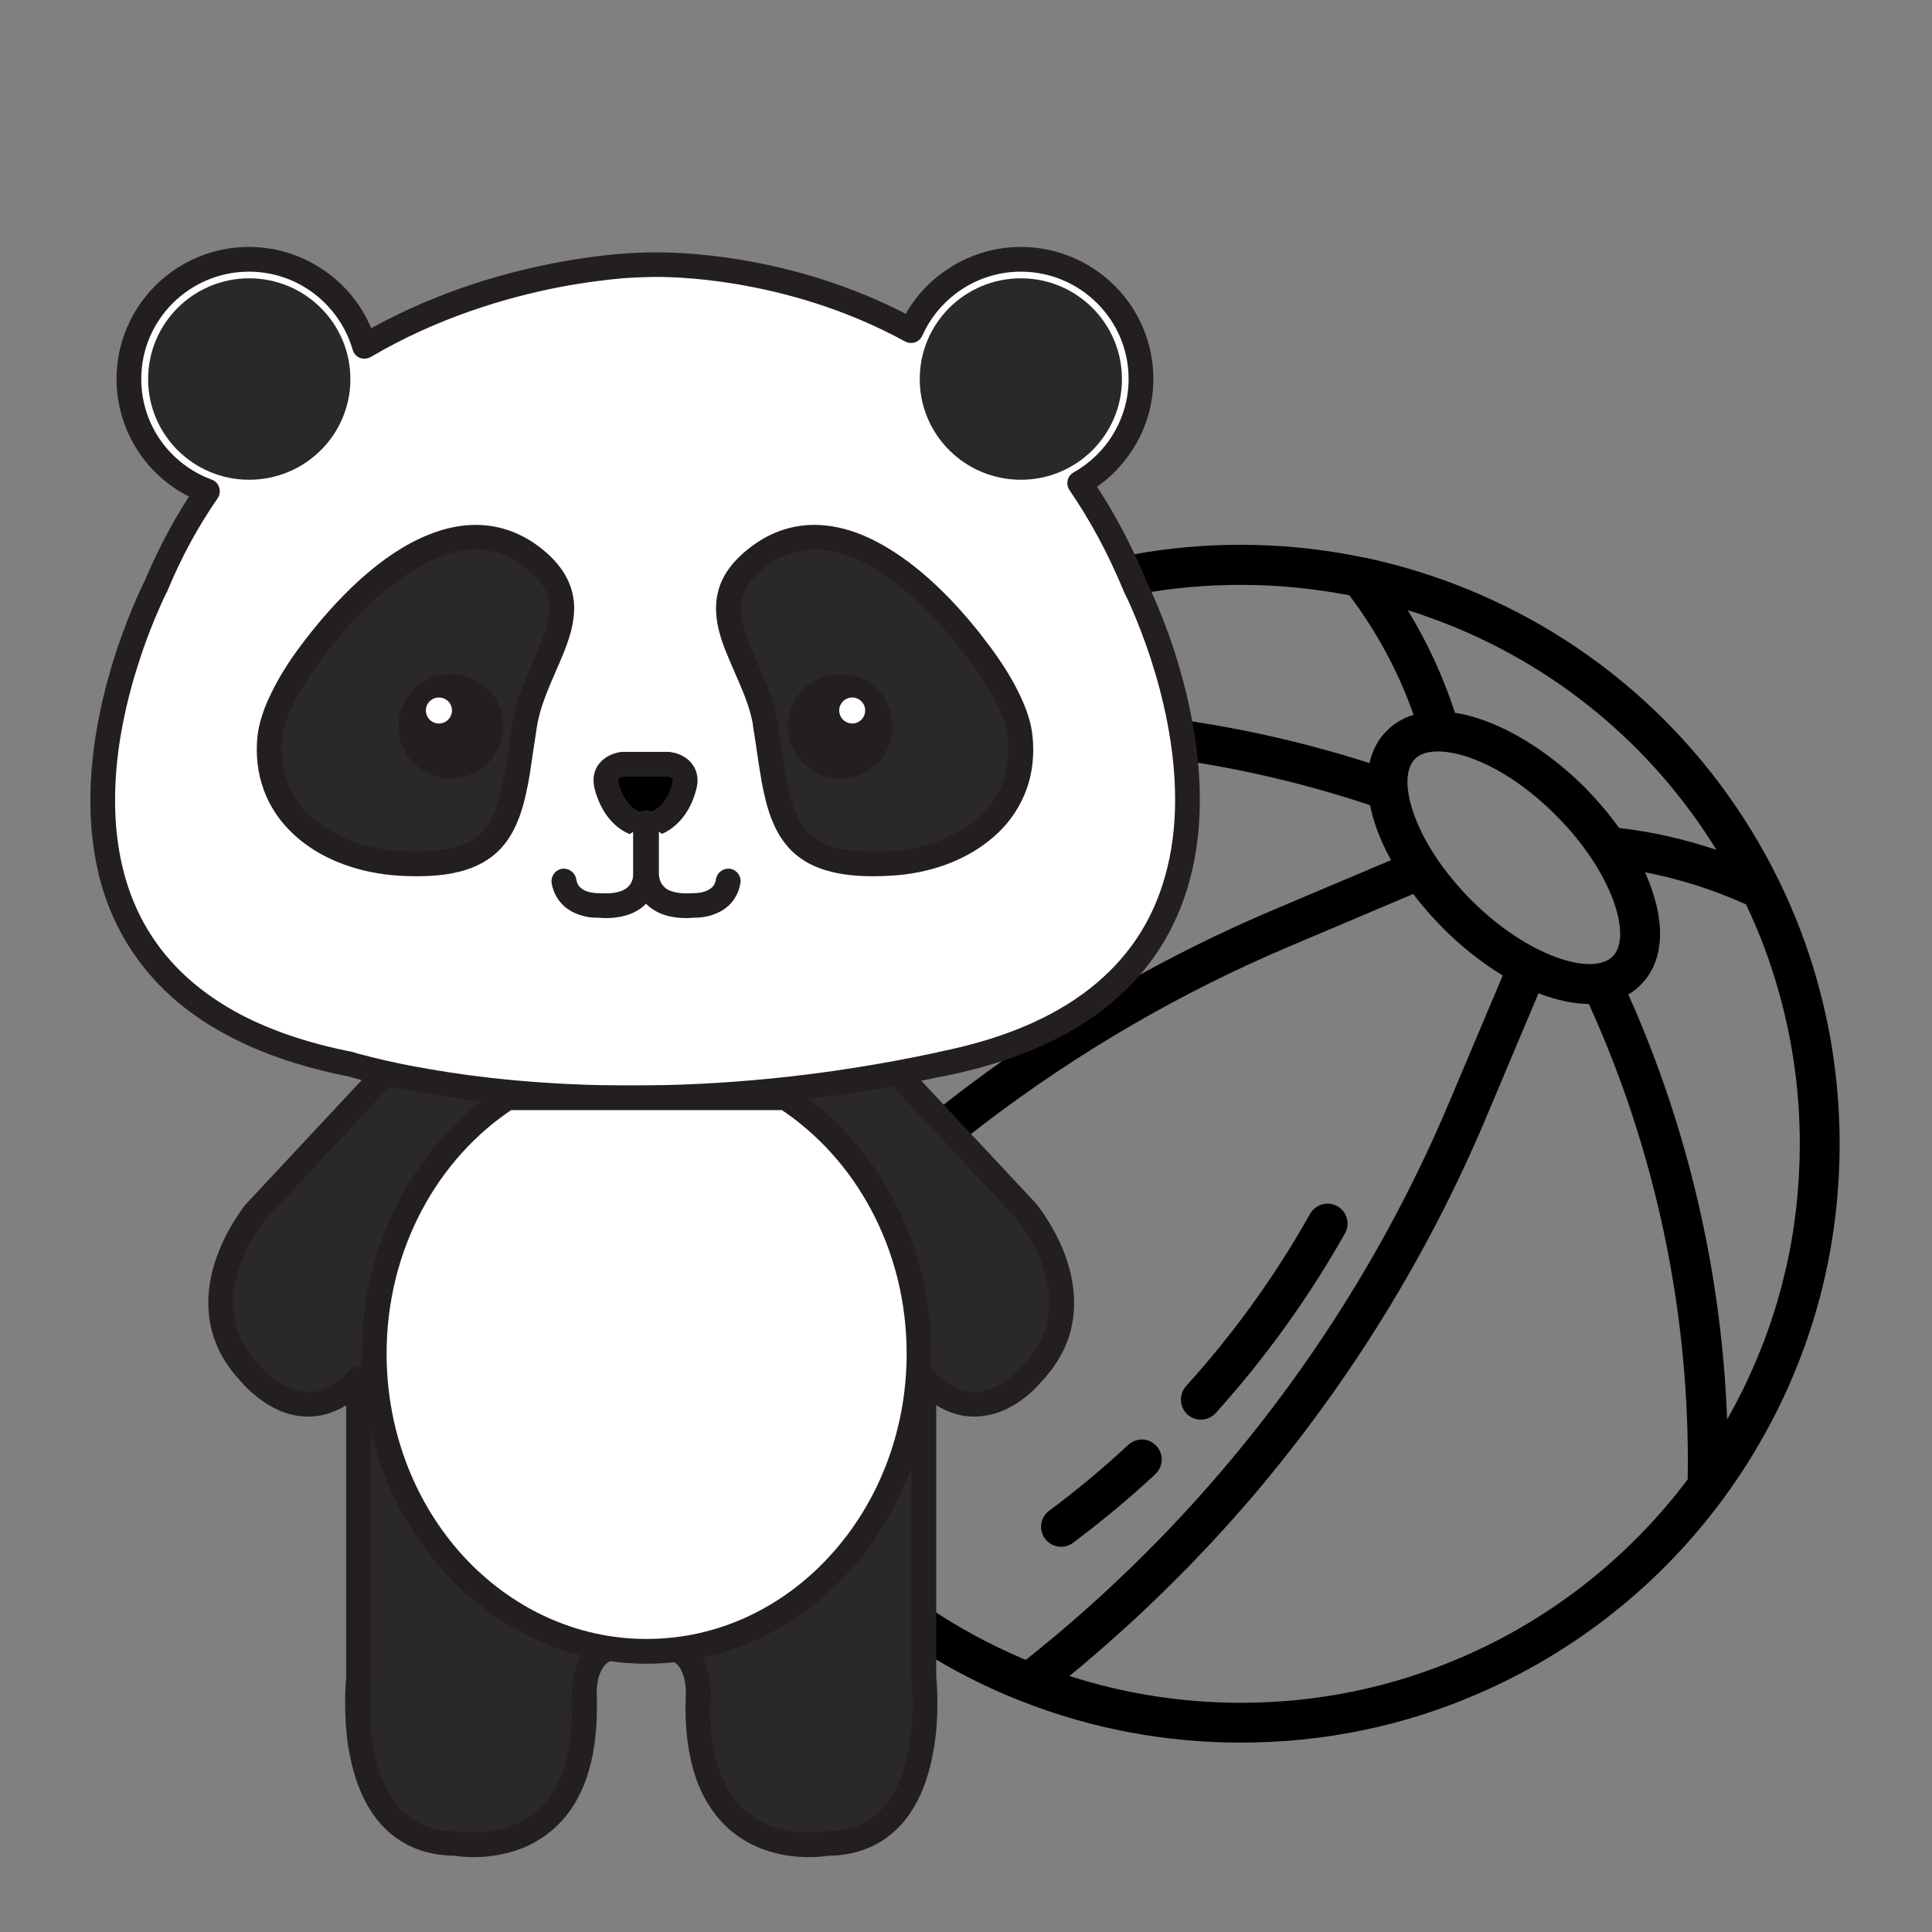<svg xmlns="http://www.w3.org/2000/svg" xmlns:xlink="http://www.w3.org/1999/xlink" width="50" zoomAndPan="magnify" viewBox="0 0 37.5 37.5" height="50" preserveAspectRatio="xMidYMid meet" version="1.0"><rect x="0" y="0" width="37.5" height="37.5" fill="#808080" stroke="none"/><defs><clipPath id="f365fb2a76"><path d="M 12.457 10.574 L 35.707 10.574 L 35.707 33.824 L 12.457 33.824 Z M 12.457 10.574 " clip-rule="nonzero"></path></clipPath><clipPath id="311ca1eb23"><path d="M 4 19 L 21 19 L 21 36.281 L 4 36.281 Z M 4 19 " clip-rule="nonzero"></path></clipPath><clipPath id="ba2a38d17e"><path d="M 1 4.781 L 24 4.781 L 24 22 L 1 22 Z M 1 4.781 " clip-rule="nonzero"></path></clipPath></defs><g clip-path="url(#f365fb2a76)"><path fill="#000000" d="M 35.285 19.09 C 35.098 18.402 34.84 17.73 34.527 17.09 C 33.223 14.422 30.973 12.375 28.199 11.324 C 27.645 11.117 27.07 10.945 26.492 10.824 C 26.488 10.824 26.488 10.824 26.484 10.824 C 25.699 10.66 24.895 10.574 24.082 10.574 C 22.664 10.574 21.281 10.828 19.969 11.324 C 18.336 11.945 16.836 12.945 15.633 14.219 C 14.332 15.594 13.383 17.277 12.879 19.09 C 12.602 20.098 12.457 21.145 12.457 22.199 C 12.457 23.777 12.77 25.309 13.383 26.746 C 13.465 26.945 13.559 27.145 13.656 27.344 C 14.879 29.824 16.953 31.789 19.488 32.883 C 19.605 32.93 19.723 32.98 19.832 33.023 C 21.188 33.555 22.617 33.824 24.082 33.824 C 25.68 33.824 27.227 33.508 28.68 32.879 C 30.578 32.062 32.23 30.75 33.457 29.078 C 33.859 28.531 34.211 27.949 34.512 27.344 C 35.305 25.738 35.707 24.004 35.707 22.199 C 35.707 21.145 35.566 20.098 35.285 19.09 Z M 33.316 16.496 C 32.703 16.289 32.07 16.145 31.426 16.07 C 31.23 15.797 31.004 15.531 30.754 15.277 C 30.125 14.652 29.406 14.184 28.73 13.957 C 28.562 13.898 28.398 13.859 28.242 13.836 C 28.012 13.137 27.707 12.469 27.324 11.844 C 27.527 11.906 27.727 11.977 27.926 12.051 C 30.18 12.902 32.062 14.461 33.316 16.496 Z M 31.301 18.566 C 30.91 18.953 29.656 18.57 28.559 17.473 C 28.016 16.926 27.613 16.316 27.426 15.75 C 27.27 15.289 27.285 14.91 27.465 14.73 C 27.559 14.633 27.715 14.586 27.91 14.586 C 28.078 14.586 28.273 14.621 28.484 14.691 C 29.051 14.879 29.66 15.281 30.203 15.828 C 31.301 16.926 31.688 18.18 31.301 18.566 Z M 20.242 12.051 C 21.469 11.586 22.758 11.352 24.082 11.352 C 24.793 11.352 25.504 11.422 26.191 11.555 C 26.727 12.266 27.145 13.043 27.438 13.875 C 27.234 13.938 27.059 14.039 26.918 14.184 C 26.746 14.352 26.637 14.566 26.582 14.812 C 23.52 13.828 20.266 13.523 17.078 13.918 C 18.02 13.121 19.094 12.484 20.242 12.051 Z M 13.234 22.199 C 13.234 21.215 13.367 20.238 13.625 19.297 C 14.086 17.645 14.941 16.109 16.109 14.844 C 19.609 14.23 23.227 14.504 26.594 15.629 C 26.617 15.75 26.648 15.871 26.691 15.996 C 26.766 16.227 26.871 16.461 27 16.695 L 24.762 17.641 C 20.516 19.434 16.758 22.254 13.855 25.828 C 13.441 24.664 13.234 23.449 13.234 22.199 Z M 14.352 27 C 14.293 26.887 14.238 26.77 14.188 26.652 C 17.047 23.02 20.801 20.152 25.062 18.355 L 27.43 17.352 C 27.605 17.582 27.801 17.805 28.012 18.02 C 28.375 18.383 28.77 18.691 29.168 18.934 L 28.121 21.414 C 27.035 23.984 25.566 26.367 23.758 28.496 C 22.602 29.859 21.309 31.109 19.91 32.219 C 19.871 32.203 19.832 32.188 19.793 32.168 C 17.426 31.148 15.492 29.312 14.352 27 Z M 28.371 32.168 C 27.016 32.754 25.574 33.051 24.082 33.051 C 22.945 33.051 21.828 32.875 20.758 32.531 C 22.055 31.465 23.262 30.281 24.352 29 C 26.207 26.809 27.719 24.359 28.836 21.715 L 29.863 19.277 C 29.922 19.301 29.977 19.324 30.035 19.34 C 30.324 19.438 30.594 19.484 30.84 19.488 C 32.152 22.367 32.812 25.551 32.758 28.715 C 31.621 30.227 30.105 31.422 28.371 32.168 Z M 33.816 27 C 33.723 27.188 33.625 27.371 33.523 27.551 C 33.418 24.715 32.766 21.895 31.605 19.301 C 31.695 19.25 31.777 19.188 31.848 19.113 C 32.25 18.711 32.332 18.07 32.074 17.301 C 32.035 17.18 31.984 17.055 31.93 16.93 C 32.605 17.062 33.262 17.27 33.891 17.555 C 34.156 18.113 34.375 18.699 34.539 19.297 C 34.801 20.238 34.934 21.215 34.934 22.199 C 34.934 23.887 34.559 25.5 33.816 27 Z M 33.816 27 " fill-opacity="1" fill-rule="nonzero"></path></g><path fill="#000000" d="M 20.598 30.023 C 20.676 30.023 20.758 30 20.828 29.945 C 21.383 29.531 21.922 29.082 22.426 28.613 C 22.582 28.465 22.594 28.223 22.445 28.066 C 22.301 27.906 22.055 27.898 21.898 28.047 C 21.414 28.496 20.895 28.93 20.363 29.324 C 20.191 29.453 20.156 29.695 20.285 29.867 C 20.363 29.969 20.477 30.023 20.598 30.023 Z M 20.598 30.023 " fill-opacity="1" fill-rule="nonzero"></path><path fill="#000000" d="M 23.309 27.555 C 23.414 27.555 23.52 27.512 23.598 27.426 C 24.535 26.387 25.363 25.242 26.059 24.023 L 26.105 23.941 C 26.211 23.754 26.145 23.52 25.961 23.414 C 25.773 23.309 25.539 23.371 25.43 23.559 L 25.383 23.641 C 24.719 24.812 23.922 25.91 23.02 26.906 C 22.879 27.066 22.891 27.312 23.047 27.453 C 23.121 27.523 23.215 27.555 23.309 27.555 Z M 23.309 27.555 " fill-opacity="1" fill-rule="nonzero"></path><path fill="#2b2828" d="M 19.93 23.52 L 16.773 20.141 L 8.117 20.141 L 4.965 23.52 C 4.965 23.52 3.52 25.242 4.844 26.641 C 4.844 26.641 5.855 27.945 6.961 26.762 L 6.961 32.562 C 6.961 32.562 6.594 35.781 8.852 35.781 C 8.852 35.781 11.434 36.273 11.344 32.977 C 11.344 32.977 11.25 32.016 11.984 31.965 L 12.906 31.965 C 13.645 32.016 13.547 32.977 13.547 32.977 C 13.461 36.273 16.043 35.781 16.043 35.781 C 18.301 35.781 17.934 32.562 17.934 32.562 L 17.934 26.762 C 19.039 27.945 20.051 26.641 20.051 26.641 C 21.375 25.242 19.93 23.52 19.93 23.52 " fill-opacity="1" fill-rule="nonzero"></path><g clip-path="url(#311ca1eb23)"><path fill="#231f20" d="M 19.93 23.52 L 20.105 23.355 L 16.949 19.98 C 16.906 19.93 16.84 19.902 16.773 19.902 L 8.117 19.902 C 8.051 19.902 7.988 19.93 7.941 19.98 L 4.789 23.355 L 4.777 23.367 C 4.77 23.375 4.594 23.59 4.41 23.934 C 4.23 24.277 4.043 24.754 4.043 25.289 C 4.043 25.535 4.082 25.793 4.184 26.051 C 4.281 26.309 4.441 26.562 4.668 26.805 L 4.844 26.641 L 4.652 26.785 C 4.66 26.797 4.793 26.965 5.02 27.137 C 5.133 27.227 5.27 27.312 5.434 27.383 C 5.594 27.449 5.777 27.496 5.98 27.496 C 6.164 27.496 6.363 27.457 6.559 27.363 C 6.754 27.273 6.945 27.129 7.137 26.926 L 6.961 26.762 L 6.719 26.762 L 6.719 32.562 L 6.961 32.562 L 6.723 32.535 C 6.719 32.543 6.699 32.746 6.699 33.051 C 6.699 33.285 6.711 33.578 6.758 33.895 C 6.797 34.129 6.852 34.375 6.938 34.617 C 7.07 34.977 7.27 35.328 7.582 35.59 C 7.742 35.723 7.926 35.832 8.137 35.906 C 8.348 35.98 8.586 36.02 8.852 36.02 L 8.852 35.781 L 8.805 36.016 C 8.816 36.02 8.965 36.047 9.195 36.047 C 9.383 36.047 9.621 36.027 9.883 35.957 C 10.078 35.906 10.285 35.824 10.484 35.695 C 10.781 35.508 11.066 35.219 11.266 34.801 C 11.465 34.383 11.586 33.84 11.586 33.141 C 11.586 33.086 11.586 33.027 11.586 32.973 L 11.586 32.953 L 11.441 32.969 L 11.586 32.957 L 11.586 32.953 L 11.441 32.969 L 11.586 32.957 L 11.582 32.949 C 11.582 32.938 11.582 32.91 11.582 32.871 C 11.582 32.816 11.586 32.742 11.598 32.664 C 11.605 32.605 11.621 32.547 11.641 32.492 C 11.672 32.41 11.715 32.34 11.766 32.293 C 11.793 32.27 11.824 32.25 11.859 32.234 C 11.898 32.219 11.945 32.207 12.004 32.203 L 11.984 31.965 L 11.984 32.203 L 12.906 32.203 L 12.906 31.965 L 12.891 32.203 C 12.996 32.211 13.059 32.238 13.109 32.277 C 13.148 32.309 13.18 32.344 13.207 32.391 C 13.246 32.457 13.277 32.547 13.293 32.637 C 13.309 32.723 13.312 32.809 13.312 32.871 C 13.312 32.898 13.312 32.922 13.312 32.938 C 13.309 32.945 13.309 32.949 13.309 32.953 L 13.309 32.957 L 13.453 32.969 L 13.309 32.953 L 13.309 32.957 L 13.453 32.969 L 13.309 32.953 L 13.309 32.973 C 13.309 33.027 13.305 33.086 13.305 33.141 C 13.305 33.762 13.402 34.258 13.562 34.656 C 13.684 34.953 13.844 35.191 14.027 35.383 C 14.297 35.668 14.617 35.836 14.914 35.93 C 15.211 36.023 15.488 36.047 15.699 36.047 C 15.926 36.047 16.078 36.02 16.09 36.016 L 16.043 35.781 L 16.043 36.02 C 16.512 36.023 16.902 35.891 17.199 35.676 C 17.426 35.516 17.602 35.309 17.734 35.086 C 17.938 34.746 18.047 34.371 18.113 34.012 C 18.18 33.656 18.195 33.316 18.195 33.051 C 18.195 32.746 18.172 32.543 18.172 32.535 L 17.934 32.562 L 18.172 32.562 L 18.172 26.762 L 17.934 26.762 L 17.758 26.926 C 17.945 27.129 18.141 27.273 18.336 27.363 C 18.531 27.457 18.727 27.496 18.91 27.496 C 19.113 27.496 19.301 27.449 19.461 27.383 C 19.703 27.281 19.895 27.133 20.027 27.012 C 20.16 26.891 20.234 26.793 20.242 26.785 L 20.051 26.641 L 20.227 26.805 C 20.453 26.562 20.609 26.309 20.711 26.051 C 20.809 25.793 20.848 25.535 20.848 25.289 C 20.848 24.754 20.664 24.277 20.48 23.934 C 20.301 23.59 20.121 23.375 20.113 23.367 L 20.105 23.355 L 19.93 23.52 L 19.746 23.672 L 19.801 23.625 L 19.746 23.672 L 19.801 23.625 L 19.746 23.672 C 19.746 23.676 19.91 23.871 20.062 24.172 C 20.219 24.469 20.371 24.875 20.367 25.289 C 20.367 25.484 20.336 25.68 20.262 25.879 C 20.184 26.078 20.062 26.277 19.875 26.473 C 19.867 26.48 19.867 26.484 19.859 26.492 L 19.961 26.57 L 19.859 26.492 L 19.961 26.57 L 19.859 26.492 L 19.855 26.496 C 19.832 26.527 19.711 26.668 19.539 26.789 C 19.453 26.852 19.355 26.91 19.246 26.953 C 19.141 26.992 19.027 27.02 18.91 27.02 C 18.797 27.02 18.676 26.996 18.543 26.934 C 18.41 26.871 18.266 26.766 18.109 26.602 C 18.043 26.527 17.938 26.504 17.844 26.539 C 17.754 26.578 17.691 26.664 17.691 26.762 L 17.691 32.562 C 17.691 32.574 17.695 32.582 17.695 32.59 L 17.719 32.59 L 17.695 32.59 L 17.719 32.59 L 17.695 32.59 C 17.695 32.598 17.715 32.777 17.715 33.051 C 17.715 33.266 17.703 33.539 17.66 33.82 C 17.625 34.031 17.574 34.25 17.5 34.453 C 17.391 34.762 17.227 35.035 17 35.227 C 16.887 35.324 16.754 35.398 16.598 35.457 C 16.441 35.512 16.258 35.543 16.043 35.543 C 16.031 35.543 16.012 35.543 16 35.547 L 16.012 35.605 L 16 35.547 L 16.012 35.605 L 16 35.547 C 15.996 35.547 15.875 35.566 15.699 35.566 C 15.543 35.57 15.344 35.551 15.137 35.496 C 14.98 35.453 14.82 35.391 14.668 35.293 C 14.438 35.148 14.227 34.934 14.062 34.594 C 13.898 34.254 13.785 33.785 13.785 33.141 C 13.785 33.09 13.785 33.039 13.789 32.984 L 13.547 32.977 L 13.789 33.004 C 13.789 32.996 13.793 32.945 13.793 32.871 C 13.793 32.797 13.789 32.699 13.77 32.59 C 13.758 32.508 13.738 32.418 13.703 32.328 C 13.656 32.191 13.578 32.051 13.445 31.934 C 13.383 31.879 13.305 31.828 13.215 31.793 C 13.129 31.754 13.031 31.734 12.922 31.727 L 11.969 31.727 C 11.781 31.738 11.617 31.801 11.492 31.898 C 11.398 31.969 11.328 32.059 11.273 32.148 C 11.195 32.281 11.152 32.422 11.129 32.551 C 11.105 32.676 11.102 32.789 11.102 32.871 C 11.102 32.945 11.105 32.996 11.105 33.004 L 11.344 32.977 L 11.105 32.984 C 11.105 33.039 11.105 33.09 11.105 33.141 C 11.105 33.715 11.02 34.148 10.887 34.473 C 10.785 34.719 10.656 34.906 10.52 35.051 C 10.312 35.27 10.07 35.398 9.836 35.473 C 9.598 35.547 9.367 35.57 9.195 35.566 C 9.102 35.566 9.023 35.562 8.969 35.559 C 8.945 35.555 8.922 35.551 8.91 35.551 L 8.898 35.547 L 8.895 35.547 L 8.883 35.605 L 8.895 35.547 L 8.883 35.605 L 8.895 35.547 C 8.879 35.543 8.863 35.543 8.852 35.543 C 8.469 35.543 8.191 35.441 7.973 35.289 C 7.809 35.172 7.68 35.02 7.57 34.84 C 7.41 34.57 7.309 34.246 7.254 33.926 C 7.195 33.605 7.18 33.293 7.18 33.051 C 7.18 32.91 7.184 32.793 7.188 32.715 C 7.191 32.672 7.195 32.641 7.195 32.621 C 7.195 32.609 7.199 32.602 7.199 32.598 L 7.199 32.59 L 7.176 32.59 L 7.199 32.59 L 7.176 32.59 L 7.199 32.59 C 7.199 32.582 7.199 32.574 7.199 32.562 L 7.199 26.762 C 7.199 26.664 7.141 26.578 7.047 26.539 C 6.957 26.504 6.852 26.527 6.785 26.602 C 6.629 26.766 6.484 26.871 6.352 26.934 C 6.219 26.996 6.098 27.02 5.98 27.02 C 5.855 27.02 5.734 26.988 5.621 26.941 C 5.449 26.871 5.297 26.754 5.191 26.66 C 5.141 26.609 5.098 26.566 5.07 26.535 C 5.059 26.52 5.047 26.508 5.039 26.5 L 5.035 26.492 L 5.031 26.492 L 4.969 26.543 L 5.031 26.492 L 4.969 26.543 L 5.031 26.492 C 5.027 26.484 5.023 26.48 5.016 26.473 C 4.828 26.277 4.707 26.078 4.633 25.879 C 4.555 25.68 4.523 25.484 4.523 25.289 C 4.523 24.867 4.676 24.457 4.836 24.156 C 4.914 24.004 4.996 23.883 5.055 23.797 C 5.082 23.758 5.109 23.723 5.125 23.703 C 5.133 23.691 5.141 23.684 5.145 23.68 L 5.148 23.676 L 5.148 23.672 L 5.094 23.629 L 5.148 23.672 L 5.094 23.629 L 5.148 23.672 L 4.965 23.52 L 5.141 23.684 L 8.223 20.379 L 16.672 20.379 L 19.754 23.684 L 19.93 23.52 L 19.746 23.672 L 19.93 23.52 " fill-opacity="1" fill-rule="nonzero"></path></g><path fill="#ffffff" d="M 22.031 11.375 C 21.723 10.625 21.355 9.961 20.957 9.379 C 21.668 8.98 22.145 8.223 22.145 7.355 C 22.145 6.074 21.102 5.035 19.816 5.035 C 18.863 5.035 18.047 5.602 17.684 6.418 C 15.082 4.996 12.531 5.141 12.531 5.141 C 12.531 5.141 9.762 5.141 7.074 6.723 C 6.797 5.746 5.898 5.035 4.832 5.035 C 3.547 5.035 2.504 6.074 2.504 7.355 C 2.504 8.355 3.137 9.207 4.027 9.535 C 3.652 10.078 3.312 10.691 3.027 11.375 C 3.027 11.375 -0.992 19.129 6.812 20.66 C 6.812 20.66 11.441 22.121 18.246 20.66 C 26.004 19.129 22.031 11.375 22.031 11.375 " fill-opacity="1" fill-rule="nonzero"></path><g clip-path="url(#ba2a38d17e)"><path fill="#231f20" d="M 22.031 11.375 L 22.254 11.285 C 21.938 10.516 21.566 9.84 21.156 9.242 L 20.957 9.379 L 21.074 9.586 C 21.465 9.367 21.793 9.047 22.023 8.664 C 22.254 8.281 22.387 7.832 22.387 7.355 C 22.387 6.648 22.098 6.008 21.633 5.543 C 21.168 5.082 20.523 4.793 19.816 4.793 C 19.293 4.793 18.801 4.953 18.395 5.223 C 17.988 5.488 17.664 5.871 17.465 6.32 L 17.684 6.418 L 17.801 6.207 C 16.691 5.602 15.594 5.273 14.688 5.098 C 13.785 4.922 13.074 4.898 12.734 4.898 C 12.598 4.898 12.52 4.902 12.516 4.902 L 12.531 5.141 L 12.531 4.902 C 12.52 4.902 11.812 4.902 10.766 5.105 C 9.715 5.305 8.328 5.707 6.949 6.516 L 7.074 6.723 L 7.305 6.656 C 7.152 6.117 6.828 5.652 6.395 5.324 C 5.961 4.992 5.418 4.793 4.832 4.793 C 4.121 4.793 3.48 5.082 3.016 5.543 C 2.551 6.008 2.262 6.648 2.262 7.355 C 2.262 7.906 2.438 8.418 2.734 8.836 C 3.031 9.254 3.453 9.578 3.945 9.758 L 4.027 9.535 L 3.828 9.398 C 3.445 9.957 3.098 10.582 2.805 11.285 L 3.027 11.375 L 2.812 11.266 C 2.809 11.273 2.547 11.785 2.281 12.57 C 2.02 13.355 1.754 14.418 1.754 15.539 C 1.754 16.082 1.816 16.641 1.973 17.188 C 2.211 18.004 2.672 18.793 3.441 19.445 C 4.215 20.094 5.293 20.605 6.766 20.895 L 6.812 20.66 L 6.738 20.887 C 6.758 20.891 8.84 21.547 12.258 21.547 C 13.965 21.547 16.012 21.383 18.297 20.891 L 18.246 20.66 L 18.293 20.895 C 19.273 20.699 20.074 20.41 20.73 20.043 C 21.715 19.492 22.363 18.77 22.754 17.98 C 23.148 17.188 23.289 16.336 23.289 15.52 C 23.289 14.402 23.027 13.348 22.77 12.562 C 22.508 11.781 22.25 11.277 22.246 11.27 L 22.031 11.375 L 22.254 11.285 L 22.031 11.375 L 21.816 11.484 L 21.816 11.488 C 21.828 11.508 22.078 12.004 22.324 12.75 C 22.57 13.496 22.809 14.496 22.809 15.52 C 22.809 16.027 22.75 16.543 22.605 17.039 C 22.391 17.785 21.988 18.484 21.293 19.074 C 20.602 19.664 19.605 20.145 18.199 20.422 L 18.195 20.426 C 15.945 20.91 13.934 21.07 12.258 21.07 C 10.578 21.07 9.23 20.91 8.305 20.746 C 7.844 20.668 7.484 20.586 7.246 20.527 C 7.125 20.496 7.035 20.473 6.973 20.457 C 6.941 20.449 6.922 20.441 6.906 20.438 C 6.898 20.434 6.895 20.434 6.891 20.434 L 6.887 20.43 C 6.875 20.426 6.867 20.426 6.859 20.422 C 5.918 20.238 5.16 19.965 4.555 19.629 C 3.645 19.121 3.074 18.48 2.719 17.777 C 2.367 17.074 2.234 16.301 2.234 15.539 C 2.23 14.492 2.484 13.477 2.738 12.723 C 2.863 12.344 2.992 12.035 3.086 11.82 C 3.133 11.711 3.172 11.629 3.199 11.57 C 3.215 11.543 3.223 11.52 3.23 11.508 L 3.242 11.488 L 3.25 11.469 C 3.527 10.797 3.859 10.199 4.227 9.668 C 4.266 9.609 4.277 9.531 4.254 9.461 C 4.234 9.391 4.18 9.336 4.109 9.309 C 3.711 9.164 3.367 8.898 3.125 8.559 C 2.883 8.219 2.742 7.805 2.742 7.355 C 2.742 6.777 2.977 6.262 3.355 5.883 C 3.734 5.508 4.254 5.273 4.832 5.273 C 5.312 5.273 5.75 5.434 6.102 5.703 C 6.453 5.973 6.719 6.352 6.844 6.785 C 6.863 6.859 6.914 6.918 6.984 6.945 C 7.055 6.973 7.129 6.965 7.195 6.93 C 8.508 6.156 9.848 5.77 10.855 5.574 C 11.359 5.477 11.781 5.43 12.074 5.402 C 12.223 5.391 12.336 5.387 12.414 5.383 C 12.453 5.383 12.484 5.379 12.504 5.379 C 12.512 5.379 12.52 5.379 12.523 5.379 L 12.543 5.379 C 12.547 5.379 12.613 5.375 12.734 5.375 C 13.047 5.375 13.73 5.398 14.598 5.57 C 15.461 5.738 16.512 6.051 17.57 6.629 C 17.629 6.66 17.699 6.664 17.762 6.645 C 17.824 6.621 17.875 6.574 17.902 6.516 C 18.066 6.148 18.332 5.84 18.66 5.621 C 18.992 5.402 19.387 5.273 19.816 5.273 C 20.395 5.273 20.914 5.508 21.293 5.883 C 21.672 6.262 21.906 6.777 21.906 7.355 C 21.906 7.746 21.797 8.109 21.609 8.422 C 21.426 8.73 21.156 8.992 20.84 9.168 C 20.781 9.203 20.738 9.258 20.723 9.324 C 20.707 9.387 20.723 9.457 20.758 9.512 C 21.148 10.082 21.504 10.73 21.809 11.469 L 21.816 11.484 L 22.031 11.375 " fill-opacity="1" fill-rule="nonzero"></path></g><path fill="#2b2828" d="M 6.008 12.707 C 7.266 11.008 8.941 9.793 10.293 10.785 C 11.621 11.758 10.398 12.781 10.188 14.039 C 9.91 15.781 9.98 16.895 7.738 16.758 C 6.363 16.672 5.094 15.82 5.238 14.324 C 5.277 13.879 5.57 13.301 6.008 12.707 " fill-opacity="1" fill-rule="nonzero"></path><path fill="#231f20" d="M 6.008 12.707 L 6.199 12.852 C 6.66 12.227 7.18 11.672 7.707 11.281 C 7.969 11.086 8.234 10.93 8.488 10.824 C 8.746 10.723 8.996 10.668 9.234 10.668 C 9.551 10.668 9.852 10.758 10.148 10.977 C 10.355 11.129 10.484 11.273 10.559 11.406 C 10.633 11.543 10.66 11.668 10.664 11.809 C 10.664 11.945 10.633 12.094 10.582 12.254 C 10.504 12.496 10.379 12.766 10.254 13.055 C 10.133 13.344 10.008 13.656 9.953 14 C 9.887 14.414 9.84 14.793 9.777 15.113 C 9.734 15.355 9.68 15.566 9.609 15.742 C 9.559 15.875 9.496 15.988 9.422 16.078 C 9.312 16.219 9.172 16.324 8.965 16.402 C 8.754 16.48 8.473 16.527 8.098 16.527 C 7.988 16.527 7.875 16.523 7.754 16.52 C 7.145 16.48 6.559 16.277 6.145 15.945 C 5.934 15.777 5.766 15.578 5.648 15.348 C 5.531 15.117 5.465 14.852 5.465 14.551 C 5.465 14.484 5.469 14.418 5.477 14.348 C 5.492 14.164 5.566 13.93 5.691 13.676 C 5.812 13.418 5.988 13.137 6.199 12.852 L 6.008 12.707 L 5.812 12.566 C 5.586 12.871 5.398 13.176 5.258 13.469 C 5.117 13.758 5.023 14.039 4.996 14.305 C 4.988 14.387 4.984 14.469 4.984 14.551 C 4.984 14.926 5.07 15.266 5.219 15.562 C 5.445 16.008 5.816 16.352 6.254 16.59 C 6.695 16.828 7.203 16.961 7.727 16.996 C 7.855 17.004 7.98 17.008 8.098 17.008 C 8.59 17.008 8.973 16.938 9.281 16.789 C 9.516 16.676 9.699 16.52 9.836 16.328 C 9.938 16.188 10.016 16.031 10.078 15.863 C 10.172 15.613 10.23 15.336 10.281 15.039 C 10.328 14.738 10.371 14.418 10.426 14.074 L 10.426 14.078 C 10.488 13.707 10.656 13.336 10.816 12.965 C 10.898 12.777 10.98 12.59 11.039 12.402 C 11.102 12.211 11.141 12.016 11.145 11.809 C 11.145 11.598 11.094 11.379 10.977 11.172 C 10.859 10.965 10.684 10.773 10.434 10.59 C 10.062 10.316 9.648 10.188 9.234 10.188 C 8.922 10.188 8.613 10.258 8.309 10.383 C 7.852 10.566 7.41 10.871 6.992 11.246 C 6.574 11.625 6.176 12.074 5.812 12.566 L 6.008 12.707 " fill-opacity="1" fill-rule="nonzero"></path><path fill="#2b2828" d="M 19.035 12.707 C 17.777 11.008 16.098 9.793 14.75 10.785 C 13.422 11.758 14.641 12.781 14.852 14.039 C 15.133 15.781 15.062 16.895 17.301 16.758 C 18.68 16.672 19.945 15.82 19.805 14.324 C 19.762 13.879 19.473 13.301 19.035 12.707 " fill-opacity="1" fill-rule="nonzero"></path><path fill="#231f20" d="M 19.035 12.707 L 19.227 12.566 C 18.746 11.914 18.199 11.328 17.621 10.898 C 17.332 10.684 17.035 10.508 16.734 10.383 C 16.43 10.258 16.117 10.188 15.805 10.188 C 15.395 10.188 14.98 10.316 14.609 10.59 C 14.359 10.773 14.18 10.965 14.062 11.172 C 13.945 11.379 13.898 11.598 13.898 11.809 C 13.898 12.016 13.941 12.211 14 12.402 C 14.094 12.688 14.227 12.965 14.344 13.242 C 14.465 13.52 14.57 13.801 14.617 14.078 L 14.613 14.074 C 14.68 14.48 14.727 14.859 14.789 15.203 C 14.84 15.461 14.895 15.699 14.984 15.918 C 15.051 16.086 15.133 16.238 15.242 16.375 C 15.402 16.582 15.629 16.75 15.91 16.852 C 16.191 16.957 16.531 17.008 16.945 17.008 C 17.062 17.008 17.184 17.004 17.316 16.996 C 18.012 16.953 18.688 16.727 19.199 16.316 C 19.457 16.113 19.672 15.859 19.82 15.562 C 19.973 15.266 20.055 14.926 20.055 14.551 C 20.055 14.469 20.051 14.387 20.043 14.305 C 20.02 14.039 19.926 13.758 19.785 13.469 C 19.645 13.176 19.453 12.871 19.227 12.566 L 19.035 12.707 L 18.84 12.852 C 19.055 13.137 19.227 13.418 19.352 13.676 C 19.477 13.93 19.547 14.164 19.566 14.348 C 19.57 14.418 19.574 14.484 19.574 14.551 C 19.574 14.852 19.508 15.117 19.391 15.348 C 19.219 15.691 18.926 15.969 18.555 16.168 C 18.188 16.371 17.746 16.488 17.285 16.52 C 17.164 16.523 17.051 16.527 16.945 16.527 C 16.5 16.531 16.188 16.465 15.969 16.359 C 15.805 16.277 15.688 16.18 15.594 16.047 C 15.523 15.949 15.465 15.836 15.414 15.699 C 15.336 15.496 15.285 15.246 15.234 14.961 C 15.188 14.672 15.145 14.352 15.09 14 C 15.012 13.543 14.824 13.141 14.664 12.773 C 14.582 12.59 14.512 12.418 14.461 12.254 C 14.406 12.094 14.379 11.945 14.379 11.809 C 14.379 11.668 14.406 11.543 14.484 11.406 C 14.559 11.273 14.684 11.129 14.891 10.977 C 15.191 10.758 15.488 10.668 15.805 10.668 C 16.043 10.668 16.293 10.723 16.551 10.824 C 16.938 10.98 17.336 11.254 17.727 11.602 C 18.117 11.953 18.496 12.383 18.84 12.852 L 19.035 12.707 " fill-opacity="1" fill-rule="nonzero"></path><path fill="#231f20" d="M 9.77 14.094 C 9.77 14.656 9.312 15.109 8.75 15.109 C 8.188 15.109 7.734 14.656 7.734 14.094 C 7.734 13.535 8.188 13.082 8.75 13.082 C 9.312 13.082 9.77 13.535 9.77 14.094 " fill-opacity="1" fill-rule="nonzero"></path><path fill="#ffffff" d="M 8.773 13.789 C 8.773 13.93 8.66 14.043 8.52 14.043 C 8.379 14.043 8.266 13.93 8.266 13.789 C 8.266 13.652 8.379 13.539 8.52 13.539 C 8.66 13.539 8.773 13.652 8.773 13.789 " fill-opacity="1" fill-rule="nonzero"></path><path fill="#231f20" d="M 15.293 14.094 C 15.293 14.656 15.746 15.109 16.309 15.109 C 16.871 15.109 17.324 14.656 17.324 14.094 C 17.324 13.535 16.871 13.082 16.309 13.082 C 15.746 13.082 15.293 13.535 15.293 14.094 " fill-opacity="1" fill-rule="nonzero"></path><path fill="#ffffff" d="M 16.289 13.789 C 16.289 13.93 16.402 14.043 16.543 14.043 C 16.68 14.043 16.793 13.93 16.793 13.789 C 16.793 13.652 16.68 13.539 16.543 13.539 C 16.402 13.539 16.289 13.652 16.289 13.789 " fill-opacity="1" fill-rule="nonzero"></path><path fill="#000000" d="M 12.973 14.832 L 12.09 14.832 C 12.09 14.832 11.719 14.871 11.766 15.199 C 11.766 15.199 11.891 15.961 12.531 16.023 C 13.168 15.961 13.297 15.199 13.297 15.199 C 13.34 14.871 12.973 14.832 12.973 14.832 " fill-opacity="1" fill-rule="nonzero"></path><path fill="#231f20" d="M 12.973 14.832 L 12.973 14.594 L 12.09 14.594 C 12.078 14.594 12.074 14.594 12.066 14.594 C 12.047 14.598 11.941 14.605 11.812 14.672 C 11.75 14.707 11.676 14.758 11.617 14.84 C 11.559 14.918 11.52 15.027 11.52 15.145 C 11.52 15.176 11.523 15.203 11.527 15.234 L 11.527 15.242 C 11.531 15.258 11.566 15.469 11.699 15.707 C 11.766 15.824 11.859 15.949 11.992 16.055 C 12.125 16.16 12.301 16.242 12.508 16.262 C 12.523 16.266 12.535 16.266 12.555 16.262 C 12.762 16.242 12.934 16.16 13.066 16.055 C 13.266 15.898 13.379 15.695 13.445 15.535 C 13.508 15.375 13.531 15.254 13.531 15.238 L 13.531 15.234 C 13.539 15.203 13.539 15.176 13.539 15.145 C 13.539 15.027 13.5 14.918 13.441 14.84 C 13.398 14.777 13.348 14.734 13.297 14.703 C 13.223 14.652 13.152 14.629 13.098 14.613 C 13.043 14.602 13.004 14.598 12.996 14.594 C 12.984 14.594 12.98 14.594 12.973 14.594 L 12.973 14.832 L 12.945 15.07 C 12.957 15.074 13.012 15.086 13.035 15.105 C 13.047 15.113 13.051 15.117 13.055 15.121 C 13.055 15.125 13.059 15.125 13.059 15.145 C 13.059 15.152 13.059 15.16 13.059 15.168 L 13.297 15.199 L 13.059 15.16 L 13.207 15.188 L 13.059 15.16 L 13.207 15.188 L 13.059 15.16 C 13.055 15.176 13.02 15.344 12.93 15.492 C 12.883 15.57 12.828 15.637 12.758 15.688 C 12.691 15.738 12.613 15.773 12.508 15.785 L 12.531 16.023 L 12.555 15.785 C 12.441 15.773 12.359 15.738 12.289 15.68 C 12.184 15.598 12.105 15.469 12.062 15.355 C 12.039 15.297 12.023 15.246 12.012 15.211 C 12.008 15.191 12.004 15.18 12.004 15.172 L 12 15.16 L 11.895 15.18 L 12 15.16 L 11.895 15.18 L 12 15.16 L 11.766 15.199 L 12.004 15.168 C 12 15.16 12 15.152 12 15.145 C 12 15.121 12.004 15.125 12.008 15.121 C 12.008 15.117 12.016 15.109 12.023 15.105 C 12.043 15.094 12.066 15.082 12.09 15.078 C 12.098 15.074 12.109 15.074 12.113 15.07 L 12.117 15.07 L 12.105 14.98 L 12.113 15.07 L 12.117 15.07 L 12.105 14.98 L 12.113 15.07 L 12.09 14.832 L 12.09 15.074 L 12.973 15.074 L 12.973 14.832 L 12.945 15.07 L 12.973 14.832 " fill-opacity="1" fill-rule="nonzero"></path><path fill="#ffffff" d="M 12.531 15.973 L 12.531 16.965 C 12.531 16.965 12.57 17.645 11.625 17.574 C 11.625 17.574 11.031 17.609 10.945 17.102 " fill-opacity="1" fill-rule="nonzero"></path><path fill="#231f20" d="M 12.289 15.973 L 12.289 16.98 L 12.414 16.973 L 12.289 16.977 L 12.289 16.98 L 12.414 16.973 L 12.289 16.977 C 12.289 16.984 12.289 17.016 12.281 17.055 C 12.273 17.082 12.262 17.113 12.246 17.145 C 12.219 17.188 12.184 17.23 12.113 17.27 C 12.047 17.305 11.938 17.34 11.758 17.34 C 11.723 17.34 11.684 17.34 11.641 17.336 C 11.633 17.336 11.621 17.336 11.609 17.336 L 11.617 17.457 L 11.613 17.336 L 11.609 17.336 L 11.617 17.457 L 11.613 17.336 L 11.602 17.336 C 11.566 17.336 11.449 17.328 11.359 17.289 C 11.312 17.266 11.273 17.242 11.246 17.207 C 11.219 17.176 11.195 17.133 11.184 17.062 C 11.16 16.93 11.035 16.844 10.906 16.863 C 10.773 16.887 10.688 17.012 10.707 17.141 C 10.734 17.293 10.797 17.422 10.883 17.52 C 10.945 17.594 11.02 17.648 11.09 17.688 C 11.199 17.75 11.309 17.777 11.398 17.797 C 11.484 17.812 11.559 17.812 11.602 17.812 C 11.621 17.812 11.633 17.812 11.637 17.812 L 11.625 17.574 L 11.605 17.812 C 11.66 17.816 11.711 17.82 11.758 17.82 C 11.973 17.82 12.148 17.781 12.293 17.715 C 12.402 17.664 12.488 17.598 12.555 17.527 C 12.656 17.414 12.711 17.297 12.738 17.195 C 12.766 17.098 12.77 17.02 12.77 16.977 C 12.77 16.965 12.77 16.957 12.77 16.953 L 12.531 16.965 L 12.77 16.965 L 12.77 15.973 C 12.77 15.84 12.664 15.734 12.531 15.734 C 12.398 15.734 12.289 15.84 12.289 15.973 " fill-opacity="1" fill-rule="nonzero"></path><path fill="#ffffff" d="M 12.551 15.973 L 12.551 16.965 C 12.551 16.965 12.508 17.645 13.457 17.574 C 13.457 17.574 14.051 17.609 14.137 17.102 " fill-opacity="1" fill-rule="nonzero"></path><path fill="#231f20" d="M 12.309 15.973 L 12.309 16.965 L 12.551 16.965 L 12.312 16.949 C 12.309 16.953 12.309 16.965 12.309 16.977 C 12.309 17.016 12.312 17.082 12.332 17.164 C 12.348 17.227 12.371 17.301 12.414 17.375 C 12.477 17.488 12.582 17.605 12.734 17.688 C 12.887 17.773 13.082 17.82 13.32 17.82 C 13.371 17.82 13.422 17.816 13.473 17.812 L 13.457 17.574 L 13.441 17.812 C 13.449 17.812 13.461 17.812 13.48 17.812 C 13.555 17.812 13.727 17.809 13.918 17.723 C 14.012 17.684 14.113 17.617 14.199 17.52 C 14.281 17.422 14.348 17.293 14.371 17.141 C 14.395 17.012 14.305 16.887 14.176 16.863 C 14.043 16.844 13.922 16.93 13.898 17.062 C 13.887 17.133 13.863 17.176 13.836 17.207 C 13.812 17.234 13.785 17.254 13.754 17.27 C 13.707 17.297 13.648 17.316 13.598 17.324 C 13.547 17.332 13.5 17.336 13.48 17.336 L 13.469 17.336 L 13.465 17.457 L 13.469 17.336 L 13.465 17.457 L 13.469 17.336 C 13.461 17.336 13.449 17.336 13.438 17.336 C 13.398 17.34 13.359 17.34 13.32 17.34 C 13.164 17.34 13.059 17.312 12.988 17.281 C 12.938 17.258 12.902 17.23 12.879 17.199 C 12.84 17.16 12.816 17.113 12.805 17.066 C 12.793 17.023 12.789 16.988 12.789 16.977 L 12.695 16.977 L 12.789 16.98 L 12.789 16.977 L 12.695 16.977 L 12.789 16.98 L 12.789 15.973 C 12.789 15.84 12.684 15.734 12.551 15.734 C 12.418 15.734 12.309 15.84 12.309 15.973 " fill-opacity="1" fill-rule="nonzero"></path><path fill="#ffffff" d="M 7.266 26.273 C 7.266 29.465 9.633 32.051 12.551 32.051 C 15.469 32.051 17.836 29.465 17.836 26.273 C 17.836 24.164 16.797 22.316 15.25 21.309 L 9.852 21.309 C 8.301 22.316 7.266 24.164 7.266 26.273 " fill-opacity="1" fill-rule="nonzero"></path><path fill="#231f20" d="M 7.266 26.273 L 7.023 26.273 C 7.023 27.93 7.637 29.43 8.633 30.52 C 9.633 31.613 11.02 32.293 12.551 32.293 C 14.082 32.293 15.469 31.613 16.465 30.52 C 17.465 29.43 18.078 27.93 18.078 26.273 C 18.078 24.086 17 22.164 15.383 21.109 C 15.344 21.082 15.297 21.07 15.25 21.07 L 9.852 21.07 C 9.805 21.07 9.758 21.082 9.719 21.109 C 8.102 22.164 7.023 24.086 7.023 26.273 L 7.504 26.273 C 7.504 24.242 8.504 22.469 9.98 21.508 L 9.852 21.309 L 9.852 21.547 L 15.25 21.547 L 15.25 21.309 L 15.117 21.508 C 16.598 22.469 17.598 24.242 17.598 26.273 C 17.598 27.812 17.027 29.199 16.109 30.199 C 15.195 31.199 13.938 31.812 12.551 31.812 C 11.164 31.812 9.906 31.199 8.988 30.199 C 8.074 29.199 7.504 27.812 7.504 26.273 L 7.266 26.273 " fill-opacity="1" fill-rule="nonzero"></path><path fill="#2b2928" d="M 6.801 7.359 C 6.801 8.438 5.922 9.312 4.836 9.312 C 3.754 9.312 2.875 8.438 2.875 7.359 C 2.875 6.277 3.754 5.402 4.836 5.402 C 5.922 5.402 6.801 6.277 6.801 7.359 " fill-opacity="1" fill-rule="nonzero"></path><path fill="#2b2928" d="M 21.777 7.359 C 21.777 8.438 20.898 9.312 19.816 9.312 C 18.73 9.312 17.852 8.438 17.852 7.359 C 17.852 6.277 18.73 5.402 19.816 5.402 C 20.898 5.402 21.777 6.277 21.777 7.359 " fill-opacity="1" fill-rule="nonzero"></path></svg>